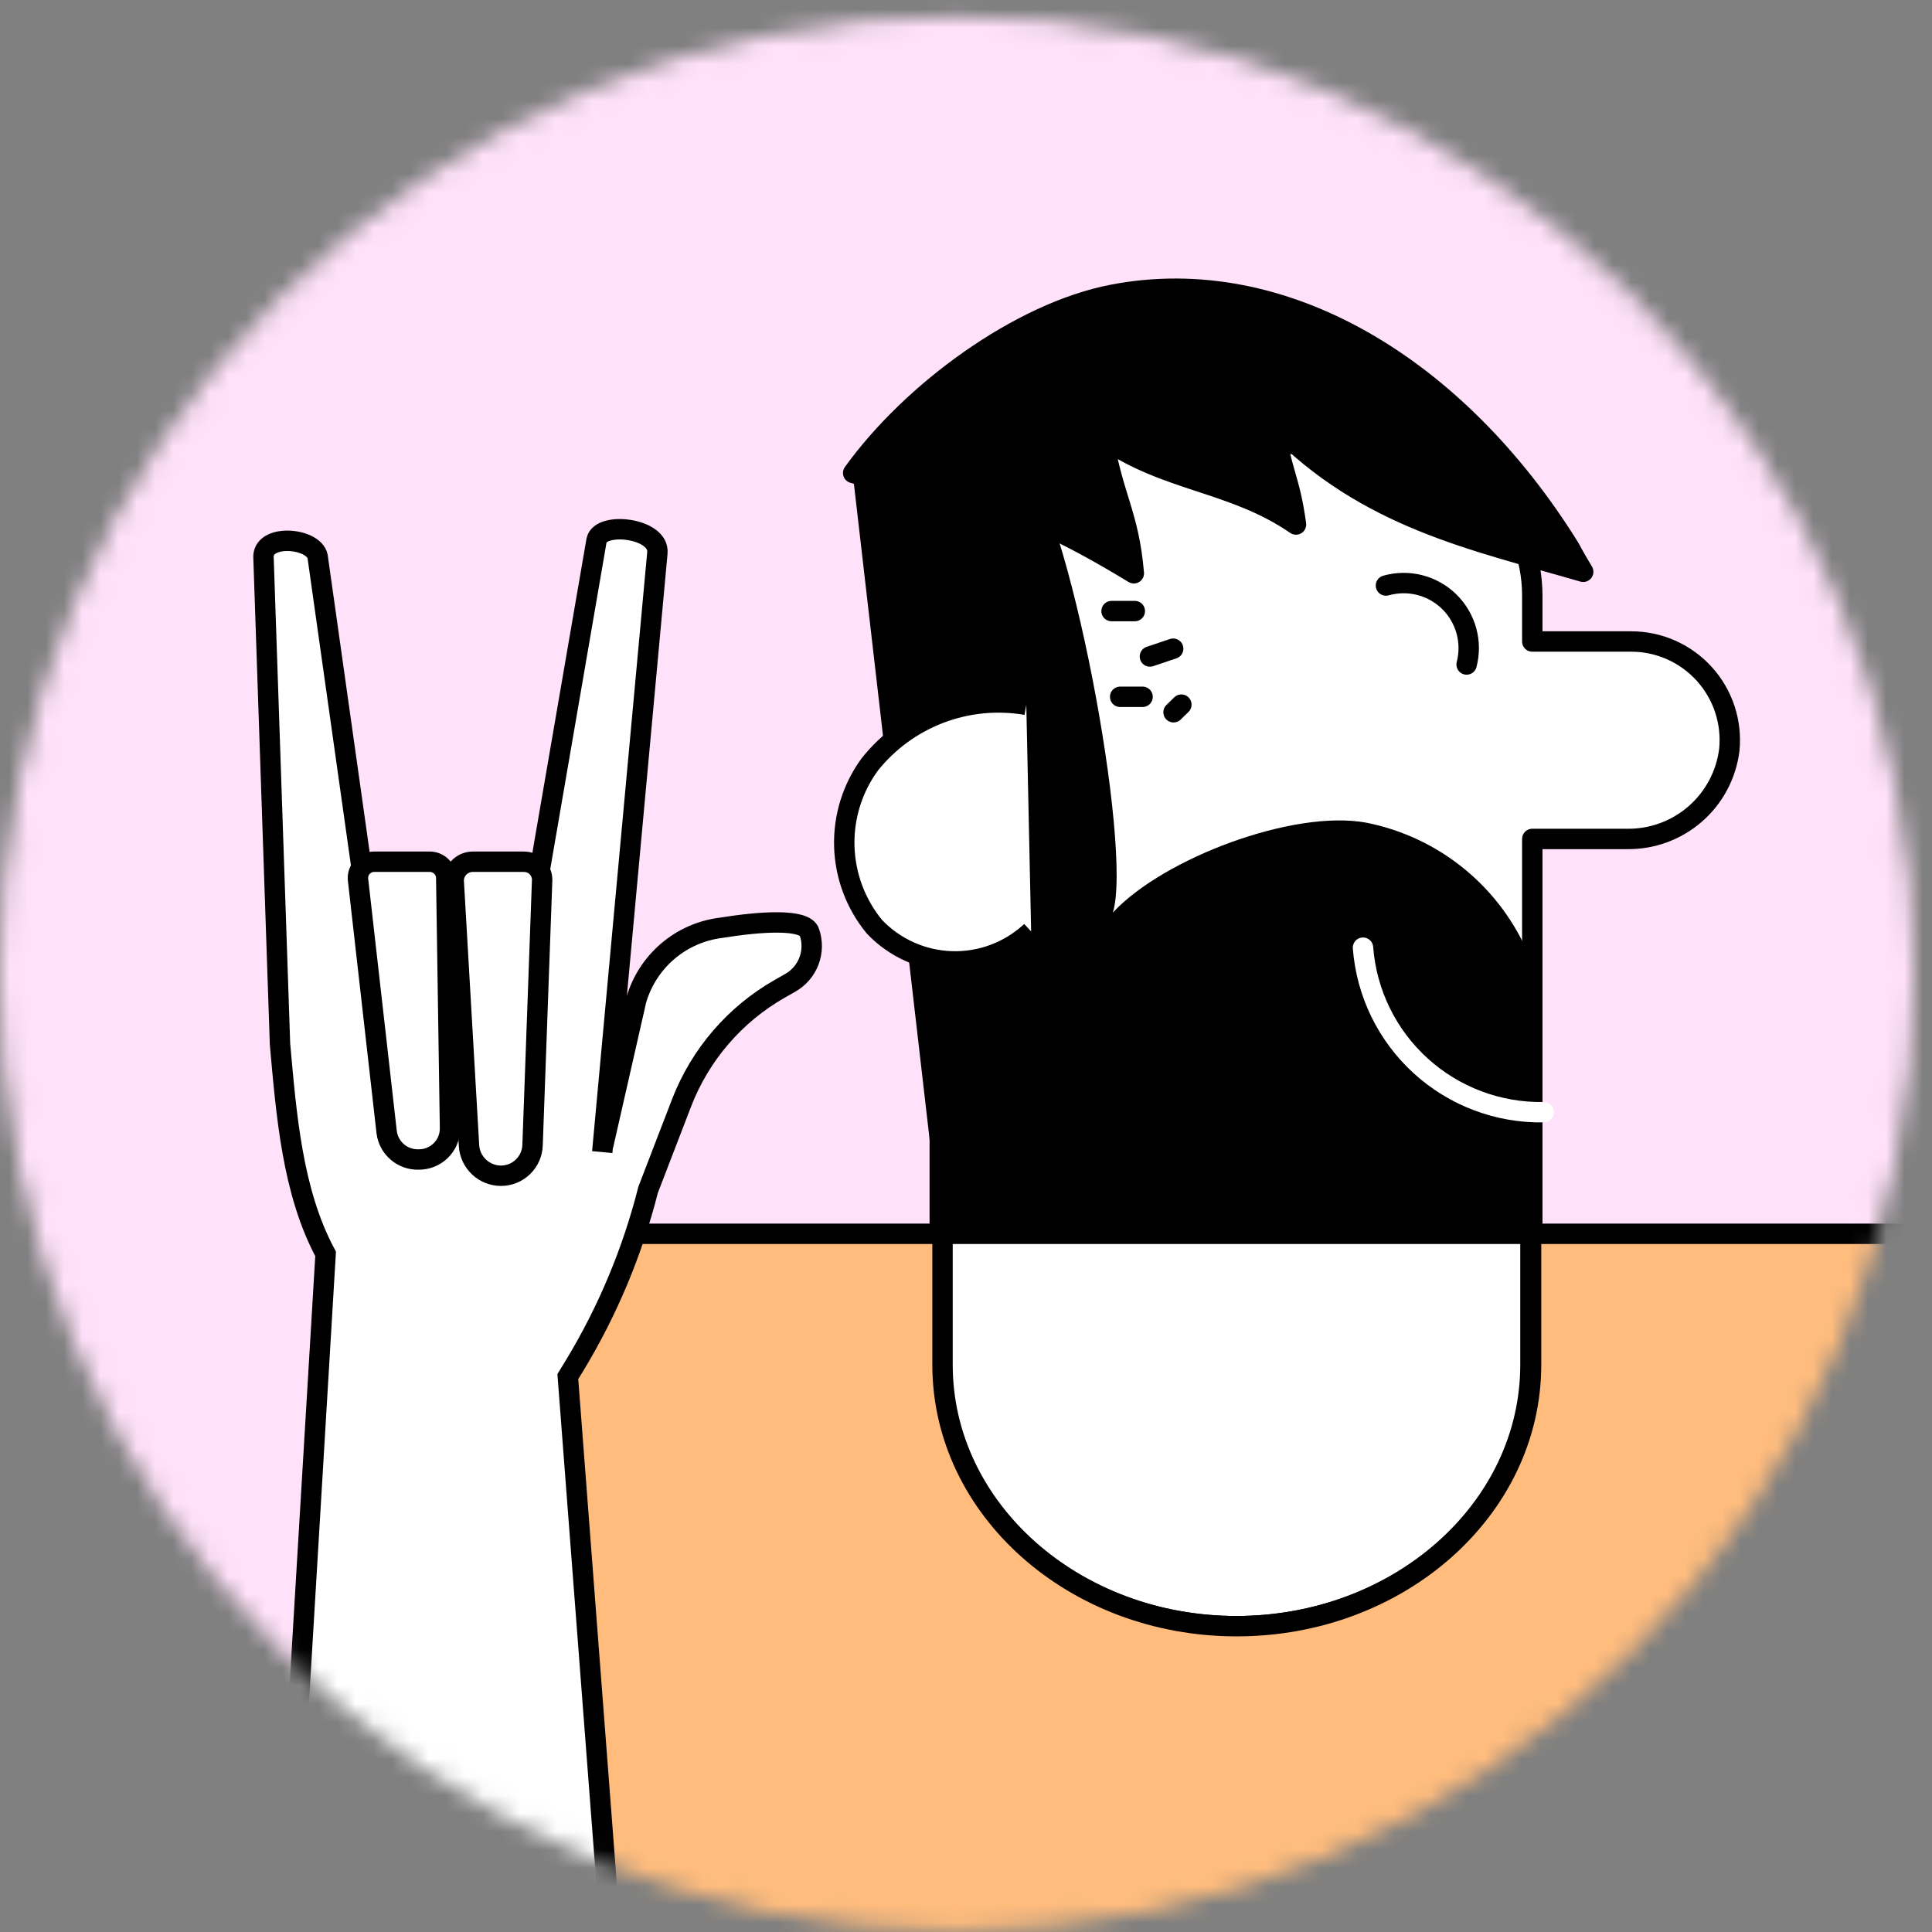 <svg xmlns="http://www.w3.org/2000/svg" width="106" height="106" viewBox="0 0 106 106" fill="none"><rect x="0" y="0" width="106" height="106" fill="#808080" stroke="none"/><mask id="mask0_1879_84697" style="mask-type:alpha" maskUnits="userSpaceOnUse" x="0" y="0" width="105" height="106"><circle cx="52.5" cy="53.42" r="51.85" fill="#C4C4C4" stroke="#05047E" stroke-width="1.3"></circle></mask><g mask="url(#mask0_1879_84697)"><path d="M141.579 -23.311H-34.391V148.296H141.579V-23.311Z" fill="#FFE1F9"></path><path d="M84.07 67.694V46.029H89.261C90.635 46.05 91.97 45.563 93.007 44.66C94.044 43.758 94.711 42.504 94.88 41.139C94.954 40.387 94.871 39.628 94.634 38.91C94.397 38.193 94.012 37.532 93.504 36.972C92.997 36.413 92.378 35.965 91.687 35.659C90.996 35.353 90.248 35.195 89.493 35.196H84.07V32.681C84.07 31.587 83.855 30.504 83.436 29.494C83.017 28.483 82.404 27.564 81.63 26.791C80.857 26.017 79.938 25.404 78.928 24.985C77.917 24.567 76.834 24.351 75.74 24.351H51.56V67.694H84.07Z" fill="white" stroke="black" stroke-width="1.119" stroke-linecap="round" stroke-linejoin="round"></path><path d="M67.818 89.221C58.908 89.221 51.678 82.802 51.678 74.877V67.694H83.969V74.877C83.969 82.802 76.739 89.221 67.818 89.221Z" fill="white" stroke="black" stroke-width="1.119" stroke-linecap="round" stroke-linejoin="round"></path><path d="M43.602 67.694H51.712V74.877C51.712 82.802 58.941 89.221 67.851 89.221C76.761 89.221 84.002 82.802 84.002 74.877V67.694H103.559C107.013 67.694 110.326 69.066 112.768 71.508C115.21 73.951 116.582 77.263 116.582 80.717V154.381H31.332V113.216L19.062 67.694H43.602Z" fill="#FFBC7D" stroke="black" stroke-width="1.119" stroke-linecap="round" stroke-linejoin="round"></path><path d="M86.863 31.372C80.931 29.646 74.964 28.452 69.948 23.262C70.26 25.915 70.747 26.123 71.106 28.777C67.63 26.39 63.992 26.459 60.528 24.026C61.073 27.305 61.93 28.209 62.208 31.453C53.994 26.448 52.534 27.688 46.81 25.95C50.02 21.489 55.94 17.156 61.038 16.171C70.4 14.364 79.946 20.122 86.122 30.074C86.353 30.515 86.608 30.943 86.863 31.372Z" fill="black" stroke="black" stroke-width="1.119" stroke-linecap="round" stroke-linejoin="round"></path><path d="M64.367 35.59L63.091 36.019" stroke="black" stroke-width="1.119" stroke-linecap="round" stroke-linejoin="round"></path><path d="M64.816 38.66L64.387 39.078" stroke="black" stroke-width="1.119" stroke-linecap="round" stroke-linejoin="round"></path><path d="M62.688 38.231H61.458" stroke="black" stroke-width="1.119" stroke-linecap="round" stroke-linejoin="round"></path><path d="M62.262 33.527H60.986" stroke="black" stroke-width="1.119" stroke-linecap="round" stroke-linejoin="round"></path><path d="M46.781 25.95C50.176 24.606 53.327 22.544 55.98 25.046C58.633 27.549 62.167 46.596 61.055 50.072C63.801 47.106 70.949 44.395 74.958 45.136C76.947 45.529 78.806 46.409 80.371 47.697C81.936 48.985 83.158 50.641 83.926 52.517V67.694H51.601L46.781 25.95Z" fill="black"></path><path d="M84.699 61.021C82.207 61.066 79.791 60.157 77.947 58.479C76.103 56.801 74.97 54.481 74.782 51.995" fill="black"></path><path d="M84.699 61.021C82.207 61.066 79.791 60.157 77.947 58.479C76.103 56.801 74.97 54.481 74.782 51.995" stroke="white" stroke-width="1.119" stroke-linecap="round" stroke-linejoin="round"></path><path d="M56.308 38.671C54.715 38.397 53.079 38.556 51.568 39.131C50.058 39.706 48.73 40.675 47.722 41.938C46.769 43.241 46.277 44.824 46.323 46.437C46.369 48.05 46.951 49.602 47.977 50.848C49.087 52.016 50.613 52.698 52.223 52.746C53.834 52.794 55.398 52.203 56.574 51.103" fill="white"></path><path d="M56.308 38.671C54.715 38.397 53.079 38.556 51.568 39.131C50.058 39.706 48.73 40.675 47.722 41.938C46.769 43.241 46.277 44.824 46.323 46.437C46.369 48.05 46.951 49.602 47.977 50.848C49.087 52.016 50.613 52.698 52.223 52.746C53.834 52.794 55.398 52.203 56.574 51.103" stroke="black" stroke-width="1.119" stroke-miterlimit="10"></path><path d="M33.089 62.863L34.908 54.868C35.21 53.828 35.809 52.898 36.633 52.194C37.456 51.489 38.468 51.042 39.543 50.906C41.767 50.547 44.177 50.396 44.409 51.149C44.586 51.664 44.577 52.225 44.382 52.733C44.187 53.242 43.819 53.666 43.343 53.93L42.775 54.254C40.318 55.655 38.419 57.861 37.399 60.499L35.557 65.284C34.701 68.671 33.346 71.912 31.537 74.901L31.154 75.526L34.062 113.563C34.161 114.862 33.991 116.168 33.562 117.398C33.133 118.629 32.454 119.757 31.569 120.713C30.684 121.669 29.611 122.432 28.417 122.954C27.223 123.476 25.934 123.746 24.631 123.747C23.34 123.746 22.064 123.482 20.879 122.97C19.694 122.458 18.626 121.709 17.741 120.769C16.855 119.83 16.171 118.719 15.73 117.506C15.29 116.293 15.101 115.002 15.177 113.714L17.865 68.795C16.035 65.4 15.71 61.136 15.363 57.29L14.459 30.642C14.331 29.252 17.205 29.483 17.425 30.526L20.217 50.303L29.254 49.817L32.73 29.645C32.95 28.591 36.206 28.962 36.067 30.341L33.043 63.21" fill="white"></path><path d="M33.089 62.863L34.908 54.868C35.21 53.828 35.809 52.898 36.633 52.194C37.456 51.489 38.468 51.042 39.543 50.906C41.767 50.547 44.177 50.396 44.409 51.149C44.586 51.664 44.577 52.225 44.382 52.733C44.187 53.242 43.819 53.666 43.343 53.93L42.775 54.254C40.318 55.655 38.419 57.861 37.399 60.499L35.557 65.284C34.701 68.671 33.346 71.912 31.537 74.901L31.154 75.526L34.062 113.563C34.161 114.862 33.991 116.168 33.562 117.398C33.133 118.629 32.454 119.757 31.569 120.713C30.684 121.669 29.611 122.432 28.417 122.954C27.223 123.476 25.934 123.746 24.631 123.747C23.34 123.746 22.064 123.482 20.879 122.97C19.694 122.458 18.626 121.709 17.741 120.769C16.855 119.83 16.171 118.719 15.73 117.506C15.29 116.293 15.101 115.002 15.177 113.714L17.865 68.795C16.035 65.4 15.71 61.136 15.363 57.29L14.459 30.642C14.331 29.252 17.205 29.483 17.425 30.526L20.217 50.303L29.254 49.817L32.73 29.645C32.95 28.591 36.206 28.962 36.067 30.341L33.043 63.21" stroke="black" stroke-width="1.119" stroke-miterlimit="10"></path><path d="M28.745 47.28H25.942C25.794 47.279 25.648 47.309 25.514 47.369C25.379 47.428 25.259 47.516 25.16 47.625C25.061 47.734 24.987 47.863 24.942 48.004C24.897 48.144 24.883 48.292 24.899 48.438L25.733 62.863C25.762 63.308 25.959 63.725 26.284 64.03C26.608 64.335 27.037 64.506 27.483 64.508C27.936 64.508 28.371 64.332 28.695 64.016C29.02 63.7 29.208 63.27 29.22 62.817L29.742 48.369C29.755 48.23 29.738 48.091 29.694 47.959C29.65 47.827 29.579 47.706 29.485 47.604C29.391 47.501 29.277 47.419 29.149 47.363C29.022 47.308 28.884 47.279 28.745 47.28Z" fill="white" stroke="black" stroke-width="1.119" stroke-miterlimit="10"></path><path d="M20.555 47.279H23.556C23.794 47.273 24.024 47.361 24.198 47.524C24.371 47.686 24.474 47.911 24.483 48.148L24.691 61.924C24.69 62.15 24.644 62.373 24.555 62.581C24.467 62.788 24.338 62.976 24.176 63.133C24.015 63.291 23.823 63.414 23.613 63.497C23.403 63.58 23.179 63.62 22.953 63.616C22.532 63.625 22.122 63.479 21.802 63.206C21.481 62.932 21.272 62.55 21.216 62.133L19.64 48.23C19.632 48.106 19.65 47.981 19.692 47.865C19.735 47.748 19.802 47.642 19.888 47.552C19.974 47.463 20.078 47.392 20.193 47.345C20.308 47.298 20.431 47.276 20.555 47.279Z" fill="white" stroke="black" stroke-width="1.119" stroke-miterlimit="10"></path><path d="M80.467 36.458C80.625 35.85 80.62 35.21 80.452 34.605C80.284 33.999 79.959 33.448 79.51 33.008C79.061 32.569 78.503 32.255 77.894 32.1C77.285 31.945 76.646 31.954 76.041 32.125" fill="white"></path><path d="M80.467 36.458C80.625 35.85 80.62 35.21 80.452 34.605C80.284 33.999 79.959 33.448 79.51 33.008C79.061 32.569 78.503 32.255 77.894 32.1C77.285 31.945 76.646 31.954 76.041 32.125" stroke="black" stroke-width="1.119" stroke-linecap="round" stroke-linejoin="round"></path></g><path d="M52.851 104.738C24.227 104.738 1.019 81.576 1.019 53.002C1.019 24.427 24.227 1.266 52.851 1.266C81.476 1.266 104.684 24.427 104.684 53.002C104.684 81.576 81.476 104.738 52.851 104.738Z" stroke="#212121" stroke-width="https://elementor.com/wp-content/uploads/2022/07/2"></path></svg>